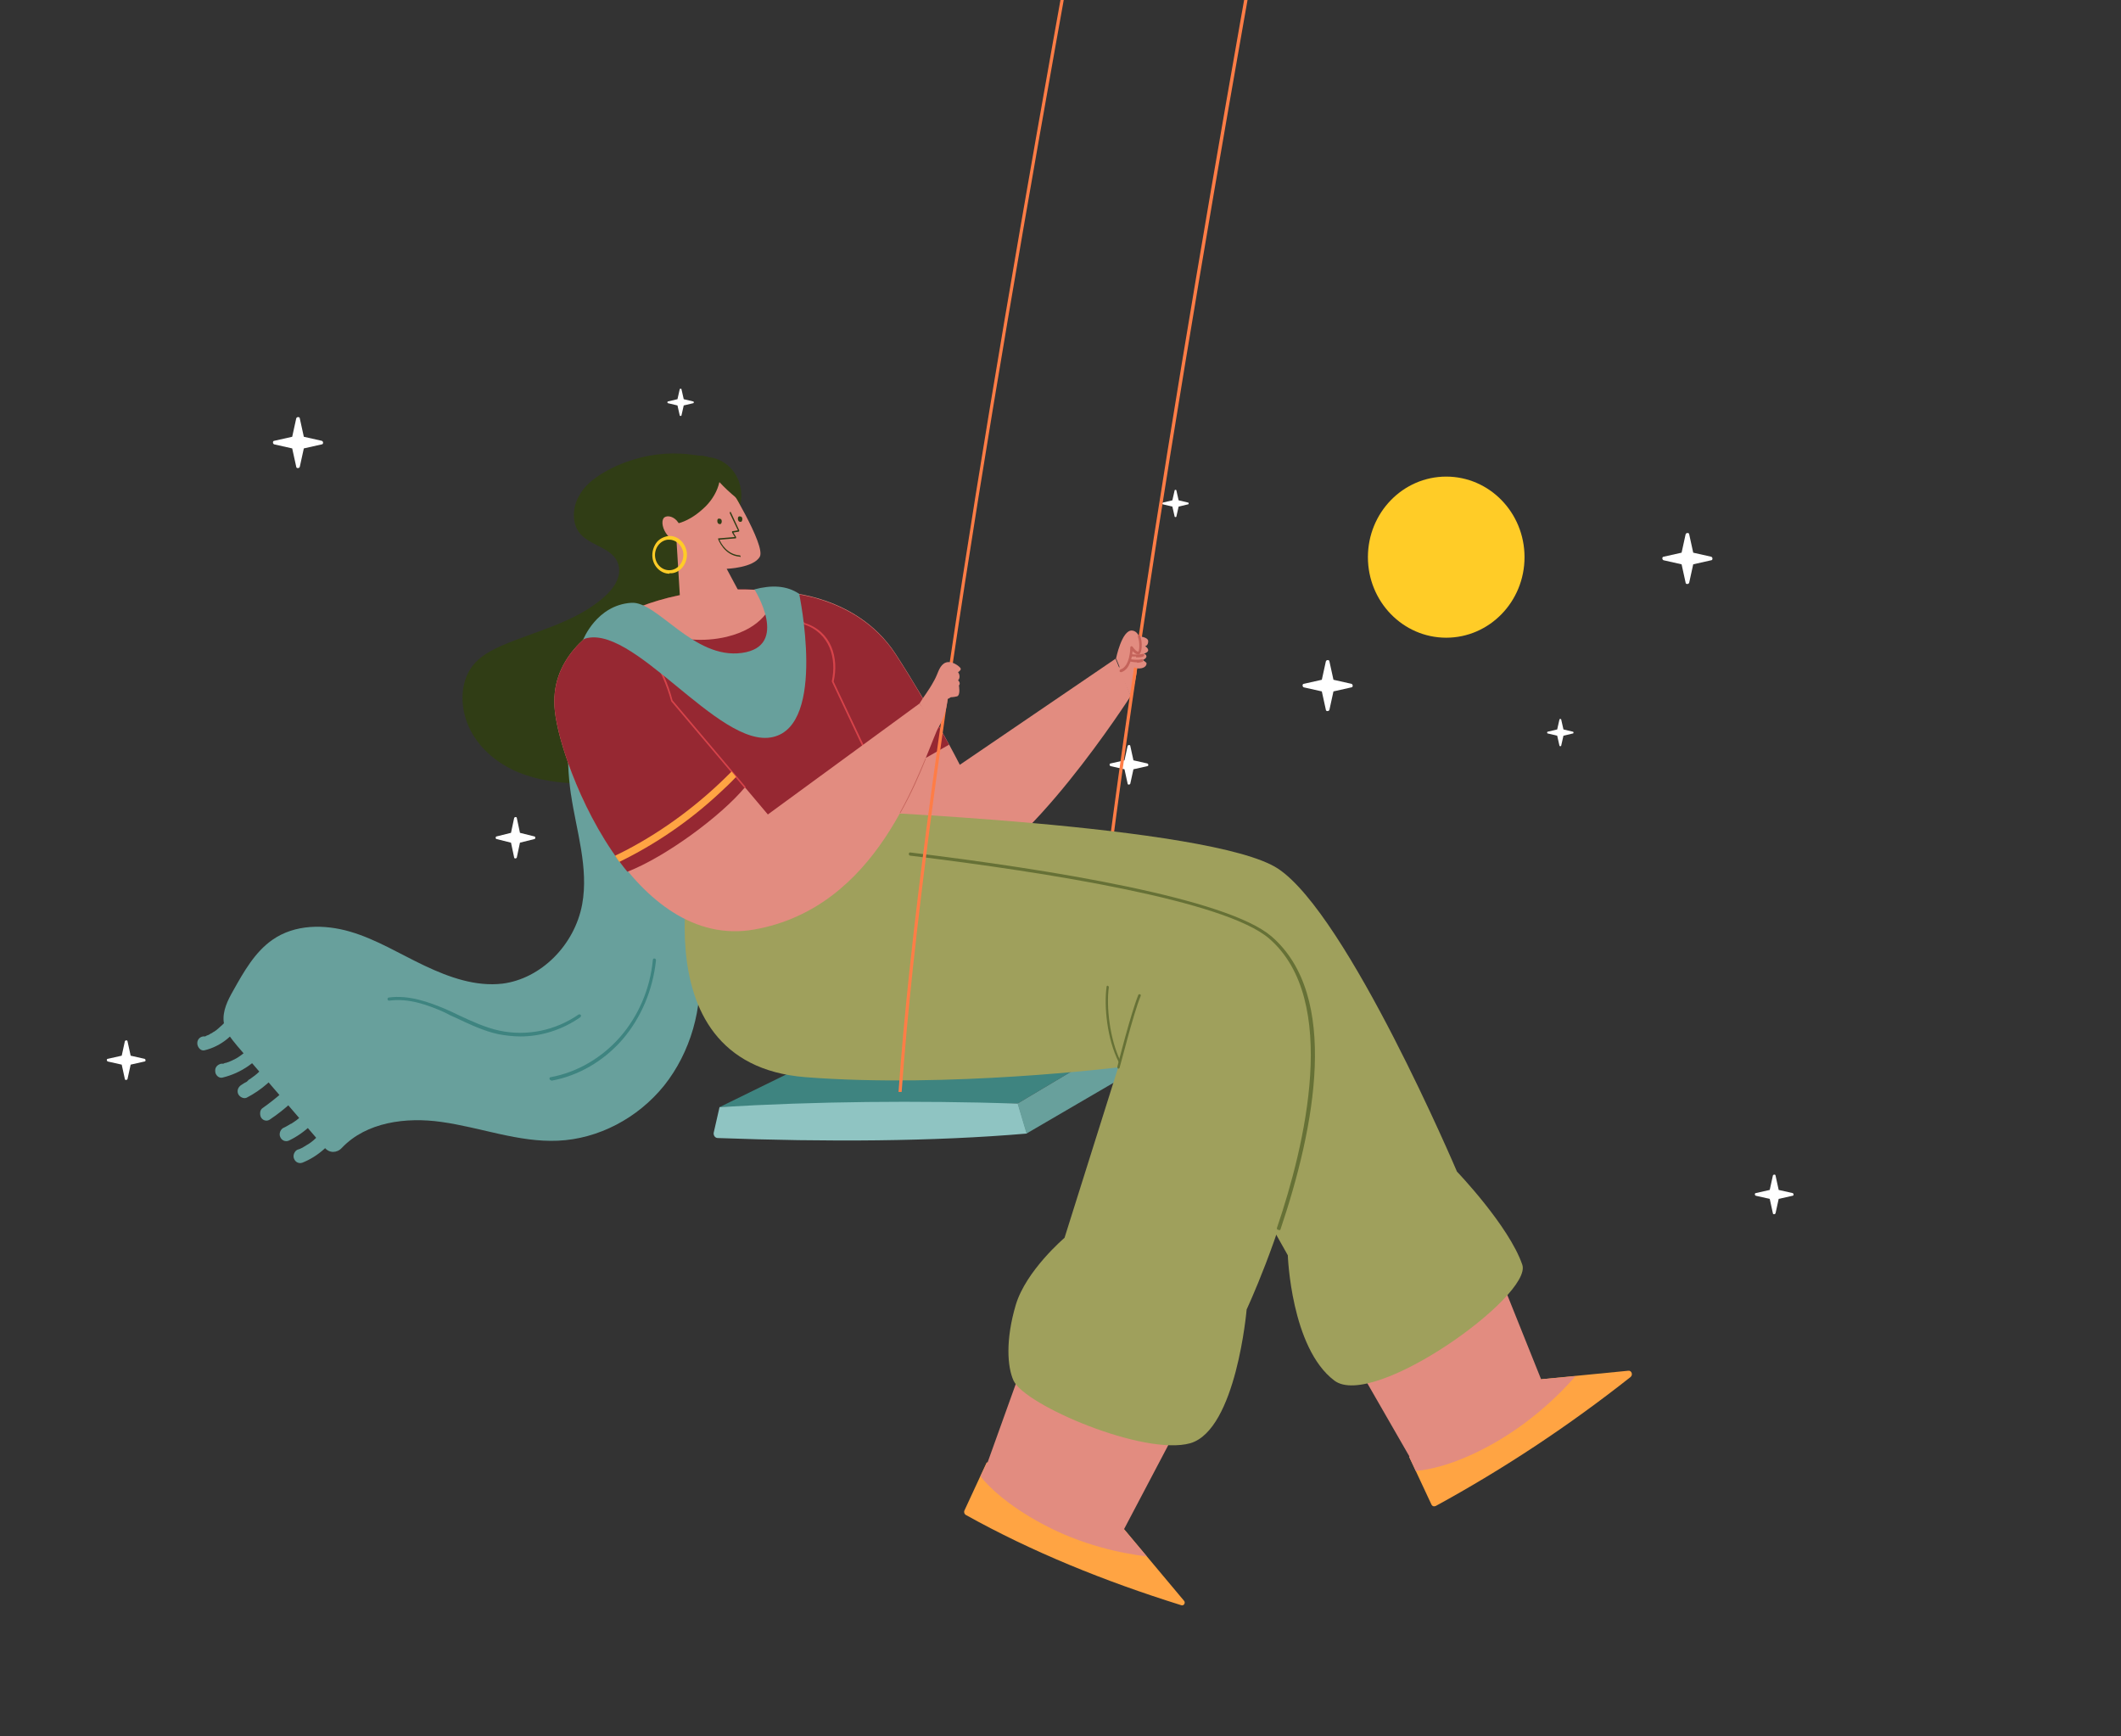 <?xml version="1.0" encoding="UTF-8"?><svg id="Calque_1" xmlns="http://www.w3.org/2000/svg" xmlns:xlink="http://www.w3.org/1999/xlink" version="1.1" viewBox="0 0 474 388"><rect x="0" y="0" width="474" height="388" fill="#333333" stroke="none"/><!-- Generator: Adobe Illustrator 29.0.1, SVG Export Plug-In . SVG Version: 2.1.0 Build 192)  --><defs><style>
      .st0 {
        fill: none;
      }

      .st1, .st2 {
        fill: #d6434a;
      }

      .st3 {
        fill: #3e8480;
      }

      .st4 {
        fill: #9fa05c;
      }

      .st5 {
        fill: #ff7d46;
      }

      .st6 {
        fill: #e28c80;
      }

      .st7 {
        fill: #fff;
      }

      .st8 {
        fill: #962832;
      }

      .st9 {
        fill: #c4635a;
      }

      .st10 {
        fill: #667136;
      }

      .st11 {
        fill: #ffa443;
      }

      .st12 {
        fill: #303d15;
      }

      .st13 {
        fill: #68a09c;
      }

      .st14 {
        fill: #8fc4c2;
      }

      .st15 {
        fill: #ffcc27;
      }

      .st16, .st2 {
        display: none;
      }

      .st17 {
        clip-path: url(#clippath);
      }
    </style><clipPath id="clippath"><rect class="st0" width="473" height="388"/></clipPath></defs><g class="st17"><g><ellipse class="st15" cx="323.2" cy="124.5" rx="17.5" ry="18"/><g class="st16"><path class="st7" d="m154.2 111.6s8.1-9.4 13.1-9.1c5 .3 6.1 5.1 6.1 5.1c0 0 1.4-13 9.7-13.1c8.4 0 8.7 11.8 8.7 11.8c0 0 3.6-5.2 6.5-4.8c2.9.3 5.2 5.3 5.2 5.3c0 0 4.5-5.3 9.1-4.5c4.6.8 7.9 8.8 7.9 8.8l-66.4.6z"/><path class="st7" d="m384.2 245.8s4.2-6.5 7.7-6.4c3.5.1 4.1 1.6 4.1 1.6c0 0 4-9.5 9.9-8.8c5.9.7 8.1 8.5 8.1 8.5c0 0 2.1-2.2 5.2-2.4c3.1-.2 6 6.9 6 6.9l-41 .5z"/><path class="st7" d="m16.2 272.3s1-6 6.2-7c3.9-.7 4.8.8 4.8.8c0 0 3.9-9.5 11.2-4.2c0 0 3.6-8.9 10.2-8.3c6.6.6 7.3 12.6 7.3 12.6c0 0 4-5.4 7.8-4.9c6.3.7 8.7 11 8.7 11h-56.2z"/></g><g><path class="st7" d="m302 152.8l-4-.9l-.9-4.1c0-.4-.7-.4-.8 0l-.9 4.1l-4 .9c-.4 0-.4.7 0 .8l4 .9l.9 4.1c0 .4.7.4.8 0l.9-4.1l4-.9c.4 0 .4-.7 0-.8z"/><path class="st7" d="m119.4 186.9l-3.2-.8l-.7-3.3c0-.3-.5-.3-.6 0l-.7 3.3l-3.2.8c-.3 0-.3.6 0 .6l3.2.8l.7 3.3c0 .3.5.3.6 0l.7-3.3l3.2-.8c.3 0 .3-.6 0-.6z"/><path class="st7" d="m71.9 98.5l-4-.9l-.9-4.1c0-.4-.7-.4-.8 0l-.9 4.1l-4 .9c-.4 0-.4.7 0 .8l4 .9l.9 4.1c0 .4.7.4.8 0l.9-4.1l4-.9c.4 0 .4-.7 0-.8z"/><path class="st7" d="m382.4 124.4l-4-.9l-.9-4.1c0-.4-.7-.4-.8 0l-.9 4.1l-4 .9c-.4 0-.4.7 0 .8l4 .9l.9 4.1c0 .4.7.4.8 0l.9-4.1l4-.9c.4 0 .4-.7 0-.8z"/><path class="st7" d="m32.3 236.6l-3.1-.7l-.7-3.2c0-.3-.5-.3-.6 0l-.7 3.2l-3.1.7c-.3 0-.3.5 0 .6l3.1.7l.7 3.2c0 .3.5.3.6 0l.7-3.2l3.1-.7c.3 0 .3-.5 0-.6z"/><path class="st7" d="m400.6 266.6l-3.1-.7l-.7-3.2c0-.3-.5-.3-.6 0l-.7 3.2l-3.1.7c-.3 0-.3.5 0 .6l3.1.7l.7 3.2c0 .3.5.3.6 0l.7-3.2l3.1-.7c.3 0 .3-.5 0-.6z"/><path class="st7" d="m256.4 170.6l-3.1-.7l-.7-3.2c0-.3-.5-.3-.6 0l-.7 3.2l-3.1.7c-.3 0-.3.5 0 .6l3.1.7l.7 3.2c0 .3.5.3.6 0l.7-3.2l3.1-.7c.3 0 .3-.5 0-.6z"/><path class="st7" d="m351.5 163.5l-2.1-.5l-.5-2.2c0-.2-.4-.2-.4 0l-.5 2.2l-2.1.5c-.2 0-.2.4 0 .4l2.1.5l.5 2.2c0 .2.4.2.4 0l.5-2.2l2.1-.5c.2 0 .2-.4 0-.4z"/><path class="st7" d="m154.9 89.7l-2.1-.5l-.5-2.2c0-.2-.4-.2-.4 0l-.5 2.2l-2.1.5c-.2 0-.2.4 0 .4l2.1.5l.5 2.2c0 .2.4.2.4 0l.5-2.2l2.1-.5c.2 0 .2-.4 0-.4z"/><path class="st7" d="m265.5 112.3l-2.1-.5l-.5-2.2c0-.2-.4-.2-.4 0l-.5 2.2l-2.1.5c-.2 0-.2.4 0 .4l2.1.5l.5 2.2c0 .2.4.2.4 0l.5-2.2l2.1-.5c.2 0 .2-.4 0-.4z"/></g></g><g><path class="st12" d="m134.9 105.6c-2.2 1.3-4.4 3-5.6 5.4c-1.3 2.4-1.5 5.6 0 7.8c2.3 3.3 7.8 3.4 8.9 7.4c.8 2.8-1.2 5.5-3.3 7.3c-6.4 5.6-14.9 7.4-22.6 10.7c-2.5 1.1-5 2.4-6.7 4.6c-3 3.9-2.8 9.8-.5 14.3c2.3 4.5 6.4 7.7 10.8 9.5c4.4 1.8 9.2 2.4 14 2.5c6.4.1 12.8-.6 19-2.1c2.9-.7 5.8-1.5 8.2-3.3s4.4-4.6 4.5-7.8c.2-5.1-4-9.6-3.4-14.6c.4-2.8 2.2-5.1 3.2-7.7c3.1-7.6-.8-16.5-.1-24.8c.2-2 .6-3.9.6-5.9c0-1.9-.6-4.2-1.8-5.6c-1.1-1.3-3.2-1.4-4.7-1.6c-4.5-.7-9.2-.4-13.5.9c-2.4.7-4.8 1.7-7 3z"/><g><path class="st13" d="m127.6 177.5c1.2 8.2 4 16.4 2.5 24.6c-1.7 9.1-9.2 16.6-17.8 17.7c-6 .7-11.9-1.4-17.4-4c-5.5-2.6-10.8-5.9-16.6-7.6c-5.8-1.7-12.4-1.7-17.4 1.8c-3.9 2.7-6.4 7.1-8.8 11.4c-1.2 2.1-2.4 4.5-2.1 7c.3 2.1 1.7 3.7 3 5.3c6.5 7.6 13.1 15.2 19.6 22.8c1 1.2 2.7 1.2 3.8 0c5.5-5.8 14.4-6.9 22.2-5.8c8.7 1.2 17.3 4.6 26.1 4.2c9-.4 17.8-5 23.7-12.3c5.9-7.4 8.8-17.4 7.8-27.1c-1-9.6-5.5-18.4-9.1-27.2c-3.6-8.9-6.5-18.9-3.9-28.2c1.2-4.2 3.4-8 3.3-12.5c0-1.6-.4-3.2-1.2-4.5c-2.7-4.3-7.7-3.3-11.1-1.4c-3.2 1.8-3.9 5.6-4.9 9.2c-2.4 8.6-3 17.8-1.7 26.7z"/><path class="st13" d="m54.3 227.7c-1.8 3.6-4.9 6.1-8.6 7c-.8.2-1.5-.6-1.6-1.4c-.1-.9.5-1.6 1.3-1.7c0 0 .4-.1.1 0c0 0 .2 0 .2 0c.2 0 .4-.1.5-.2c.4-.1.7-.3 1-.5c.2 0 .3-.2.5-.3c0 0 .1 0 .2-.1c0 0 0 0 0 0c.3-.2.6-.4.9-.7c.3-.3.6-.5.9-.8c0 0 0 0 0 0c0 0 .1-.1.2-.2c.1-.1.3-.3.4-.4c.2-.3.5-.6.7-1c.1-.2.2-.3.3-.5c0 0 0 0 0 0c0 0 .1-.2.1-.3c.4-.8 1.1-1.1 1.9-.8c.7.3 1.1 1.3.8 2.1zm5.5 3.6c-.6-.5-1.6-.4-2 .3c-1.1 1.7-2.2 2.9-3.8 4.1c-.8.6-1.3.9-2.2 1.3c-.4.2-.9.4-1.3.5c-.2 0-.4.1-.6.2c0 0 0 0-.1 0c0 0 0 0 0 0c-.1 0-.3 0-.4 0c-.8.2-1.4.8-1.3 1.7c0 .8.8 1.6 1.6 1.4c4.2-1 8-3.6 10.4-7.4c.4-.7.4-1.7-.2-2.2zm3.4 4.2c-.6-.5-1.6-.4-2 .3c-.5.7-1 1.4-1.6 2c-.5.6-.9 1-1.7 1.7c-.6.6-1.3 1.1-2 1.6c-.2.1-.4.2-.5.4c0 0-.2.1-.2.2c0 0 0 0 0 0c0 0 0 0 0 0c-.4.2-.8.4-1.2.7c-.7.4-1.1 1.2-.8 2c.3.7 1.2 1.2 1.9.9c3.3-1.7 6.2-4.2 8.4-7.4c.4-.7.4-1.7-.2-2.2zm5.9 4.2c-.7-.6-1.5-.4-2 .3c-2.4 2.9-5.3 5.4-8.4 7.6c-.7.4-.7 1.6-.3 2.2c.5.7 1.4.8 2 .3c3.3-2.2 6.3-5 8.9-8.1c.5-.6.3-1.7-.2-2.2zm3.5 4.5c-.8-.3-1.5 0-1.9.8c0 .1-.1.2-.2.3c0 0 0 0 0 0c0 0 0 0 0 0c-.1.2-.2.4-.3.6c-.3.4-.5.8-.8 1.2c-.3.4-.6.7-.9 1.1c0 0-.2.2-.2.3c0 0 0 0 0 0c-.2.2-.3.3-.5.5c-.7.6-1.3 1.2-2.1 1.7c-.2.1-.4.3-.6.4c0 0-.2 0-.2.1c0 0-.1 0-.2.1c-.4.2-.8.5-1.3.7c-.7.3-1.1 1.3-.8 2c.3.8 1.1 1.2 1.9.9c3.8-1.8 6.9-4.9 9-8.8c.4-.7 0-1.8-.8-2.1zm2.9 5.9c-.6-.5-1.6-.5-2 .3c-.4.8-.9 1.5-1.5 2.2c-.1.2-.3.3-.4.5c0 0-.2.2-.2.3c0 0 0 0 0 .1c0 0-.2.2-.2.2c0 0-.1.1-.2.2c-.2.2-.3.3-.5.5c-.6.6-1.3 1.1-2 1.5c0 0 0 0 0 0c0 0 0 0 0 0c0 0-.2.1-.3.2c-.2.1-.4.2-.5.3c-.4.2-.8.4-1.2.5c-.7.3-1.1 1.3-.8 2c.3.8 1.1 1.2 1.9.9c3.5-1.4 6.5-4.1 8.4-7.5c.4-.7.4-1.7-.2-2.2z"/><g><path class="st3" d="m123.2 241.4c-.2 0-.3-.1-.4-.3c0-.2 0-.4.3-.4c5.9-1.1 11.4-4.3 15.5-9c4.1-4.7 6.7-10.8 7.3-17.2c0-.2.2-.4.4-.3c.2 0 .3.2.3.4c-.7 6.6-3.3 12.8-7.5 17.7c-4.2 4.8-9.8 8.1-15.9 9.2c0 0 0 0 0 0z"/><path class="st3" d="m116.3 231.6c-1.6 0-3.3-.2-4.9-.5c-3.3-.7-6.4-2.2-9.4-3.6c-.9-.4-1.8-.8-2.7-1.3c-3.6-1.6-7.9-3.2-12.3-2.6c-.2 0-.4-.1-.4-.3c0-.2.1-.4.3-.4c4.5-.6 8.9 1 12.7 2.6c.9.4 1.8.8 2.8 1.3c3 1.4 6 2.8 9.2 3.5c6.1 1.3 12.5 0 17.7-3.6c.2-.1.4 0 .5.1c.1.2 0 .4-.1.5c-4 2.8-8.7 4.3-13.4 4.3z"/></g></g><g><polygon class="st3" points="160.8 247.4 211.4 222.6 267.2 222.9 227.4 246.6 160.8 247.4"/><path class="st14" d="m160.8 247.4l-1.3 5.7c-.1.6.3 1.2.9 1.2c24.1.9 48.2.8 69.1-1l-2-6.7c-22.8-.7-45.1-.5-66.7.8z"/><polygon class="st13" points="229.4 253.3 273.8 227.4 267.2 222.9 227.4 246.6 229.4 253.3"/></g><g><path class="st6" d="m173.4 132.2s17.6-.2 26.8 14c8.1 12.5 14.3 24.7 14.3 24.7l34.8-23.7l3.4 8.3s-23.6 36.9-39.2 40.9c-18 4.6-40.2-64.2-40.2-64.2z"/><path class="st6" d="m252.7 155.4c.8-2 1.3-4.5 1.4-6.1c1.5.3 2.3-.6 2.1-1.2l-4.4-3.1l-1.8 4.5l2.6 5.9z"/><path class="st5" d="m243.5 233.4h-.7c6.1-67.3 27.4-191.4 44.3-283.7l.7.2c-16.8 92.2-38.2 216.3-44.3 283.5z"/><path class="st6" d="m254.5 142.2s2.1.1 2.1 1.1c0 1-.7 1.1-.7 1.1c0 0 .7.4.7.9c0 .5-1 .8-1 .8c0 0 .5 0 .6.5s-.8.9-.8.9c0 0 .7.4.7.8c0 .4-1 1.1-1.9 1s-2.2-.8-2.1-1.2c.1-.4.5-.5.5-.5c0 0-.7-.3-.5-.8c.2-.5.5-.5.5-.5c0 0-.8-.4-.7-.6c0-.2.6-.5.6-.5c0 0-.3-.8-.4-1.1c0-.3 2.1-2 2.1-2z"/><path class="st6" d="m249.4 147.2s1.3-6.5 3.6-6.3s2.2 4.8 1.6 5.1c-.6.3-1.6-1.2-1.6-1.2c0 0 0 4.4-2.4 5.2l-1.1-2.7z"/><path class="st9" d="m253.9 146.7c-.6 0-1.1 0-1.1 0c-.1 0-.2-.2-.2-.3c0-.2.2-.3.3-.2c0 0 1.4.2 2.5-.1c.1 0 .3 0 .3.2c0 .2 0 .3-.2.4c-.5.2-1.1.2-1.6.2z"/><path class="st9" d="m254.1 148c-.8 0-1.6-.2-1.6-.2c-.1 0-.2-.2-.2-.3c0-.2.2-.3.3-.2c0 0 1.6.3 2.6 0c.1 0 .3 0 .3.2c0 .2 0 .3-.2.4c-.4.1-.8.2-1.2.2z"/><path class="st9" d="m250.5 150.2c-.1 0-.2 0-.3-.2c0-.2 0-.3.2-.4c2.2-.7 2.2-4.9 2.2-4.9c0-.1 0-.2.2-.3c.1 0 .2 0 .3.1c.4.6 1 1.2 1.3 1.1c.2-.2.4-1.9-.1-3.3c0-.1 0-.3.1-.4c.1 0 .3 0 .4.2c.6 1.4.4 3.8-.2 4.1c-.5.2-1.1-.3-1.5-.7c-.1 1.4-.6 4.1-2.5 4.7c0 0 0 0 0 0z"/></g><g><g><g><path class="st11" d="m314.9 325.5l5 10.7c.2.4.6.5 1 .3c15.2-8.3 29.7-17.9 43.5-28.8c.6-.5.2-1.5-.5-1.4l-19.4 1.9l-29.5 17.3z"/><path class="st6" d="m344.4 308.2l-17.6-43.9l-34 22.6l22.2 38.6h-.1c0 0 1.5 3.2 1.5 3.2c3.2-.3 8.5-1.4 16-5.4c9-4.8 15.8-11.3 19.7-15.8l-7.7.7h0z"/></g><path class="st4" d="m187.2 181.1s83.5 3.2 98.4 13c15.6 10.3 40 67.7 40 67.7c0 0 11.6 12.1 14.6 20.8c2.4 6.9-33.3 32.5-42 25.9c-9.7-7.3-10.4-28-10.4-28l-29.3-52.1s-68.4 8.5-80.1-3.2c-11.7-11.8-14.8-31.3-14.8-31.3l23.6-12.8z"/></g><g><g><path class="st11" d="m220.5 326.8l-5 10.8c-.1.3 0 .7.3.9c14.7 8.2 30.9 14.8 48.2 20.2c.6.2 1-.6.6-1l-13.4-16l-30.6-14.9z"/><path class="st6" d="m251.2 341.7l21.9-41.6l-37.2-15.6l-15.2 42.3h-.1c0 0-1.5 3.1-1.5 3.1c2.1 2.6 6.2 6.5 13.6 10.5c9 4.9 17.9 6.7 23.6 7.4l-5.2-6.2h0z"/></g><g><path class="st4" d="m155.9 186s-15.2 51.6 24.1 54.7c32 2.5 69.9-2.2 69.9-2.2l-12 38.1s-8.6 7.3-10.9 15c-2.3 7.8-1.9 13.8-.5 16.9c2.5 5.5 29.2 16.9 39.5 14c10.3-3 12.6-29.9 12.6-29.9c0 0 29.4-62.5 5.2-83.2c-17.6-15-127.9-23.4-127.9-23.4z"/><path class="st10" d="m285.7 274.8s0 0-.1 0c-.2 0-.3-.3-.2-.5c6.2-18.2 14.1-50.9-1.8-64.6c-9.8-8.4-49-14.7-80.2-18.5c-.2 0-.3-.2-.3-.4c0-.2.2-.4.4-.3c31.3 3.8 70.6 10.2 80.6 18.7c15.5 13.3 9.7 42.9 2.1 65.4c0 .2-.2.3-.3.3z"/></g><g><path class="st10" d="m249.9 238.8s0 0 0 0c-.1 0-.2-.2-.2-.4c.1-.5 3.1-12.2 4.7-16.1c0-.1.2-.2.4-.1c.1 0 .2.2.1.4c-1.6 3.8-4.6 15.9-4.7 16c0 .1-.1.2-.3.2z"/><path class="st10" d="m250.2 237.5c0 0-.2 0-.2-.2c-2.6-5.1-3.3-12.5-2.7-16.8c0-.2.2-.3.3-.2c.1 0 .2.2.2.3c-.6 4.3.2 11.6 2.6 16.5c0 .1 0 .3-.1.4c0 0 0 0-.1 0z"/></g></g></g><path class="st8" d="m173.4 132.2s8.5 26.3 19.2 45.3l19.5-11.1c-2.6-4.7-6.9-12.4-11.9-20.1c-9.2-14.2-26.8-14-26.8-14z"/><g><path class="st8" d="m138.3 137.6l16.1 64.7c18.1-1.8 32.7-8.5 45.6-20.6l-13.9-29.5c1.2-5.1-.4-11-6.4-12.9l-6.2-7.2c-12.2-1.2-23.9 0-35.1 5.5z"/><path class="st1" d="m200 181.9c0 0-.1 0-.2-.1l-13.9-29.5s0 0 0-.1c1.1-5-.4-10.8-6.3-12.7c0 0 0 0 0 0l-2.5-2.8c0 0 0-.2 0-.3c0 0 .2 0 .3 0l2.4 2.8c6.1 1.9 7.7 7.9 6.5 13.1l13.9 29.4c0 0 0 .2 0 .3c0 0 0 0 0 0z"/><path class="st6" d="m173.3 132.1c-11.9-1.1-23.4 0-34.3 5.2c3.5 2.4 12.8 7.5 23.4 5c7.8-1.9 10.3-6.5 11-10.2z"/></g><g><path class="st12" d="m165.6 109.5c.6 4.7-2.5 8.9-6.8 9.5c-4.3.6-8.3-2.7-8.9-7.3c-.6-4.7 2.5-8.9 6.8-9.5c4.3-.6 8.3 2.7 8.9 7.3z"/><path class="st6" d="m152.2 137.5l-1.8-29.6l12-.2s8.8 14.2 7.4 16.7c-1.4 2.5-7.4 2.7-7.4 2.7l4.6 8.6l-14.9 1.9z"/><g><path class="st12" d="m165.4 124.4s0 0 0 0c-3.6-.2-4.9-3.9-4.9-3.9c0 0 0-.1 0-.2s0 0 .1 0l3.6-.3l-.6-1c0 0 0-.1 0-.2c0 0 0-.1.1-.1l1.2-.2l-1.8-3.8c0 0 0-.2 0-.3c0 0 .2 0 .2 0l1.9 4.1c0 0 0 .1 0 .2c0 0 0 0-.1.1l-1.2.2l.6 1c0 0 0 .1 0 .2c0 0 0 .1-.1.1l-3.6.3c.3.8 1.7 3.3 4.5 3.5c0 0 .2 0 .2.2c0 .1 0 .2-.2.2z"/><g><path class="st12" d="m165.9 116c0 .4-.2.7-.5.6c-.3 0-.5-.3-.5-.7s.2-.6.5-.5c.3 0 .5.2.5.6z"/><path class="st12" d="m161.3 116.5c0 .4-.2.7-.5.6c-.3 0-.5-.3-.5-.7s.2-.6.5-.5c.3 0 .5.2.5.6z"/></g><path class="st2" d="m162.6 111.5c.3.7.2 1.4-.2 1.5c-.4.2-.9-.2-1.2-.9c-.3-.7-.2-1.4.2-1.5c.4-.2.9.2 1.2.9z"/></g><g><path class="st12" d="m160.1 103.5c1.9 2.5.4 7.3-3.1 10.3c-3.4 3.1-7.9 4.6-9.8 2.1c-1.9-2.5-.2-8.3 3.2-11.4c3.4-3.1 7.7-3.5 9.6-1.1z"/><path class="st12" d="m158.2 104.4c2 3.1 4.6 5.5 7.4 7.7c0 0-.7-3.9-2-5.9c-2-3-5.4-1.7-5.4-1.7z"/></g><g><path class="st6" d="m151.6 116.8c.9 1.4 1 3.1.2 3.7c-.8.6-2.1 0-3-1.4s-1-3-.3-3.5s2.2-.2 3.1 1.2z"/><path class="st15" d="m149.6 128.2c-1.9 0-3.6-1.6-3.8-3.7c-.1-1.1.2-2.2.8-3.1c.6-.9 1.6-1.4 2.6-1.6c2.1-.3 4 1.4 4.3 3.7c.2 2.3-1.3 4.4-3.4 4.6c-.2 0-.3 0-.5 0zm0-7.6c-.1 0-.2 0-.4 0c-1.7.2-3 1.9-2.8 3.8c.2 1.9 1.8 3.2 3.5 3c1.7-.2 3-1.9 2.8-3.8c-.2-1.7-1.6-3-3.1-3z"/></g></g><path class="st5" d="m201.5 244h-.7c4.9-69.1 25.9-188.1 45.3-294.3l.7.2c-19.4 106.1-40.4 225.1-45.3 294.1z"/><g><g><path class="st6" d="m138.3 137.6c-6.2 3.1-15.6 9.6-14.3 21.3c1.4 13 17.8 53.6 44.6 48.8c27.5-4.9 36.5-34.5 41-45l-4.1-5.5l-33.9 24.8l-21.5-25.5c-1.9-7.2-6-13.5-11.8-18.9z"/><path class="st6" d="m205.5 157.2c1-1.7 1.9-2.6 3.3-5.2c.8-1.4 1-2.9 2.1-3.7c1.5-1.1 3.7.7 3.8 1.1s-.6.8-.6.8c0 0 .6.7.2 1.6c0 0-.2.2-.2.2c0 0 .7.6.2 1.2c0 0 .4 2.1-.4 2.4c-.8.2-1.4.2-1.4.2l-.7.4c-.3 2.6-1.1 5-2.5 7l-3.8-6z"/><path class="st9" d="m201.1 181.7s0 0 0 0c0 0 0 0 0-.1c2.5-4.5 4.3-8.8 5.7-12.1c0 0 0 0 .1 0c0 0 0 0 0 .1c-1.3 3.3-3.2 7.7-5.7 12.1c0 0 0 0 0 0z"/></g><g><path class="st8" d="m140.2 194.8c8.5-3.3 20.9-12.4 26.3-18.9l-16.4-19.4c-1.9-7.2-6-13.5-11.8-18.9c-6.2 3.1-15.6 9.6-14.3 21.3c.8 7.4 6.5 24 16.2 35.9z"/><path class="st1" d="m166.5 176.1s0 0-.1 0l-16.4-19.4s0 0 0 0c-1-3.7-2.6-7.3-4.8-10.6c0 0 0-.2 0-.3c0 0 .2 0 .3 0c2.2 3.3 3.8 6.9 4.8 10.7l16.3 19.3c0 0 0 .2 0 .3c0 0 0 0-.1 0z"/><path class="st11" d="m137.5 191.3c.3.4.6.9.9 1.3c8-3.9 15.5-9 22.2-15.2c1.3-1.2 2.7-2.5 3.9-3.8l-1-1.2c-7 7.1-15 13.1-23.6 17.6c-.8.4-1.6.8-2.4 1.2z"/></g></g><path class="st13" d="m130.3 143s3-7.8 10.8-8.3c5.8-.4 13.9 12.7 24.7 11.2c10.8-1.5 2.8-14.2 2.8-14.2c3.8-1 7.2-.9 10 1c0 0 6.2 29.3-5.9 32c-12.1 2.8-31.6-26.3-42.5-21.8z"/></g></g></svg>